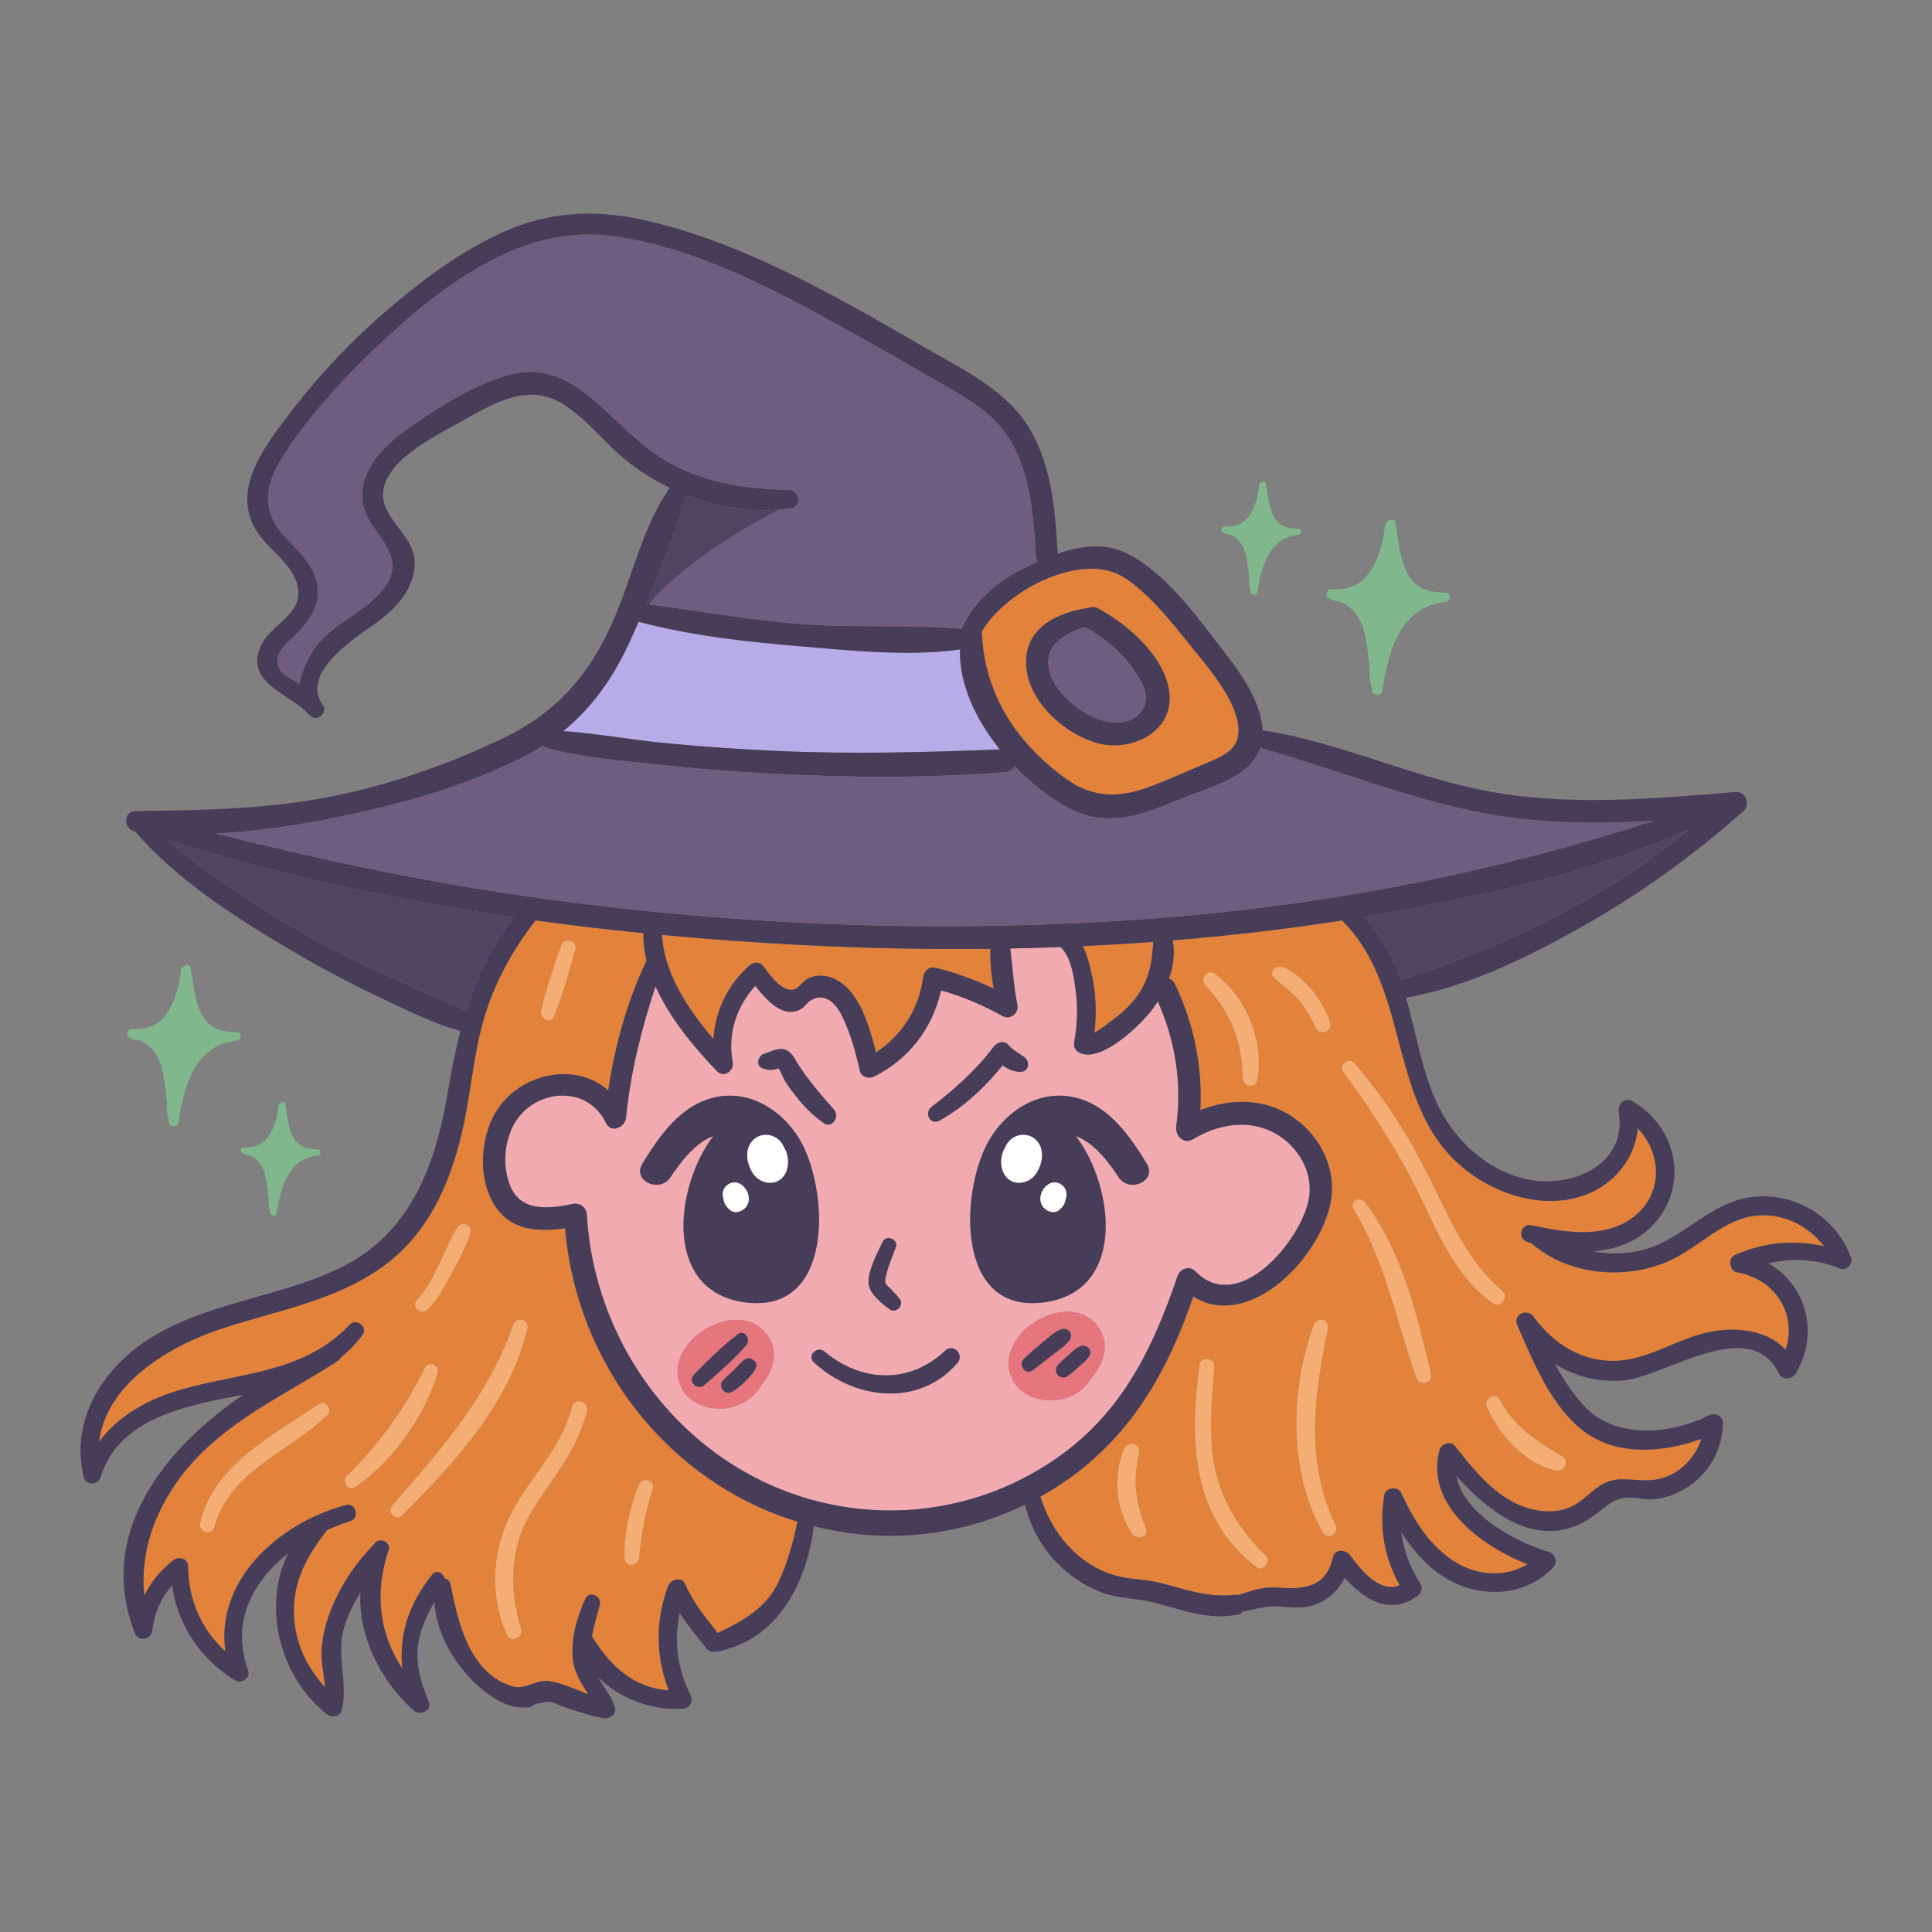 <?xml version="1.0" encoding="utf-8"?>
<!-- Generator: Adobe Illustrator 23.0.3, SVG Export Plug-In . SVG Version: 6.00 Build 0)  -->
<svg version="1.1" id="Layer_1" xmlns="http://www.w3.org/2000/svg" xmlns:xlink="http://www.w3.org/1999/xlink" x="0px" y="0px"
	 viewBox="0 0 1200 1200" enable-background="new 0 0 1200 1200" xml:space="preserve">
<rect x="0" y="0" width="1200" height="1200" fill="#808080" stroke="none"/>
<g>
	<path fill="#E2823B" d="M679.776,641.449c1.406-12.451,1.006-24.911-1.895-37.266c-1.202-5.119-2.681-11.349-5.371-16.535
		c14.611-0.675,29.212-1.531,43.796-2.608c-0.792,13.492-2.636,24.764-11.91,36.1c-4.244,5.187-9.466,9.725-14.9,13.61
		C687.947,635.857,683.579,639.356,679.776,641.449z M660.128,482.326c-30.211-22.789-48.849-52.341-50.339-90.071
		c15.304-26.138,62.952-50.312,88.791-33.352c15.158,9.949,28.201,26.35,39.448,40.346c10.983,13.669,29.225,33.867,31.129,52.018
		c1.524,14.531-9.689,18.351-21.156,23.306c-10.324,4.461-20.671,8.9-31.129,13.038
		C695.653,496.005,678.858,496.455,660.128,482.326z M682.641,461.809c19.372,4.96,44.811-6.391,43.806-29.294
		c-1.018-23.196-25.606-44.605-44.359-54.577c-2.114-1.124-4.153-1.093-5.876-0.386c-19.754,2.926-40.144,12.509-38.83,35.81
		C638.659,436.022,661.69,456.444,682.641,461.809z M495.317,945.145c-2.638,12.57-6.298,26.068-11.793,37.619
		c-7.724,16.235-22.426,24.191-37.698,31.551c-7.805-9.862-15.137-18.71-20.289-30.451c-2.211-5.039-9.035-2.721-10.576,1.382
		c-8.016,21.341-7.645,43.87,0.382,64.74c-21.325-1.633-36.045-14.625-47.526-33.455c-0.034-0.055-0.077-0.096-0.112-0.149
		c1.115-6.623,3.241-13.211,4.871-19.765c1.276-5.128-6.464-8.923-8.89-3.748c-5.347,11.4-8.996,24.353-7.941,37.071
		c0.755,9.099,5.409,15.463,9.593,22.353c-7.777-2.938-15.308-6.517-23.335-7.984c-9.203-1.681-15.462,5.669-23.944,3.064
		c-26.84-8.244-33.724-40.527-38.299-63.611c-0.369-1.863-1.861-2.936-3.542-3.285c-0.823-3.353-5.001-5.851-7.706-2.493
		c-14.895,18.485-20.807,37.757-18.612,58.465c-13.986-21.412-17.466-45.614-8.973-72.449c0.009-0.015,0.02-0.029,0.029-0.044
		c1.224-1.937,0.788-3.911-0.404-5.302c-0.009-0.011-0.019-0.023-0.028-0.034c-0.145-0.166-0.301-0.321-0.466-0.469
		c-0.061-0.055-0.119-0.11-0.183-0.162c-0.147-0.12-0.302-0.228-0.46-0.332c-0.075-0.049-0.148-0.1-0.226-0.146
		c-0.17-0.1-0.346-0.186-0.526-0.267c-0.076-0.034-0.15-0.07-0.227-0.101c-0.162-0.064-0.327-0.115-0.495-0.163
		c-0.128-0.037-0.255-0.074-0.385-0.103c-0.079-0.016-0.158-0.028-0.238-0.04c-1.823-0.317-3.784,0.274-4.876,2.211
		c-0.025,0.043-0.045,0.088-0.069,0.131c-11.695,11.799-21.389,26.457-27.298,41.966c-2.931,7.694-4.906,15.8-5.322,24.052
		c-0.382,7.593,1.583,15.197,2.121,22.741c-11.173-12.075-18.454-27.288-19.295-44.159c-1.052-21.111,8.147-37.654,20.625-53.486
		c4.675-2.124,9.439-3.964,14.196-5.486c6.284-2.012,3.71-11.659-2.739-9.936c-41.512,11.092-80.831,46.487-74.692,90.815
		c-14.702-13.394-23.028-32.028-23.137-52.692c-0.027-5.134-5.712-6.562-9.245-3.829c-7.983,6.175-13.845,13.523-17.913,21.878
		c-3.353-29.849,9.457-60.112,29.757-82.527c25.605-28.274,59.249-42.992,90.542-63.345c0.826-0.537,1.376-1.281,1.704-2.107
		c5.064-3.992,9.672-8.638,13.604-14.174c3.37-4.745-4.097-10.376-8.016-6.185c-27.952,29.89-66.884,29.74-103.786,40.117
		c-20.419,5.742-39.784,16.073-51.929,32.769c4.143-35.572,42.52-59.002,74.557-69.792c35.735-12.037,74.987-17.978,105.397-41.942
		c27.311-21.522,40.252-54.571,47-87.739c4.293-21.099,6.013-42.72,12.101-63.442c6.487-22.079,17.471-42.203,31.517-60.349
		c0.167-0.216,0.282-0.44,0.417-0.661c22.344,3.066,44.731,5.69,67.118,7.912c-0.107,5.764,0.608,11.506,1.977,17.177
		c-0.147,0.214-0.294,0.428-0.414,0.681c-11.968,25.337-19.296,52.294-23.436,79.872c-22.224-19.811-61.12-9.324-73.144,19.937
		c-6.731,16.38-6.776,38.53,3.968,53.38c10.151,14.029,26.75,14.512,42.352,12.237C358.178,847.629,415.263,920.517,495.317,945.145
		z M343.982,631.502c5.633-13.309,9.381-27.757,13.32-41.65c1.628-5.741-6.997-8.02-8.872-2.446
		c-4.476,13.305-9.543,27.008-12.331,40.772C335.198,632.629,341.962,636.275,343.982,631.502z M197.972,872.11
		c-28.129,19.294-65.621,37.705-73.666,74.01c-1.269,5.725,7.24,8.142,8.826,2.433c9.763-35.146,46.183-46.414,70.153-69.556
		C206.789,875.615,202.154,869.242,197.972,872.11z M265.3,813.495c6.56-5.777,10.558-14.12,14.671-21.698
		c4.502-8.295,9.587-17.01,12.287-26.082c1.465-4.924-5.524-7.678-8.146-3.434c-8.848,14.32-13.47,32.376-25.048,44.979
		C255.202,811.466,261.05,817.238,265.3,813.495z M271.861,852.718c1.387-4.597-5.686-7.764-7.883-3.324
		c-12.959,26.188-27.985,46.763-48.536,67.49c-3.374,3.402,1.115,9.773,5.285,6.849
		C244.224,907.255,263.587,880.134,271.861,852.718z M327.569,825.224c1.351-5.776-6.907-7.977-8.826-2.434
		c-15.351,44.339-44.79,77.496-75.141,112.264c-3.659,4.191,2.149,10.175,6.167,6.167
		C282.27,908.802,316.811,871.209,327.569,825.224z M355.211,873.859c-7.296,29.059-30.256,46.896-41.198,73.758
		c-8.766,21.518-8.84,46.873,0.972,68.016c2.282,4.918,10.164,1.429,8.671-3.656c-7.775-26.482-7.145-52.148,8.182-75.932
		c12.938-20.075,26.915-35.785,32.707-59.613C366.016,870.384,356.731,867.807,355.211,873.859z M396.62,922.453
		c-5.588,14.462-8.973,29.54-8.814,45.094c0.061,5.988,8.609,5.772,9.153,0c1.378-14.603,3.817-28.732,8.58-42.636
		C407.492,919.209,398.728,916.998,396.62,922.453z M615.192,589.338c-39.506,0.479-79.017-0.381-118.39-2.436
		c-28.44-1.485-57.02-3.548-85.624-6.214c1.294,23.889,16.135,46.178,31.929,64.68c1.219-17.417,8.567-33.385,22.423-45.74
		c2.124-1.893,6.114-2.516,8.148,0c3.952,4.887,12.065,17.679,20.226,14.691c2.487-0.911,4.922-5.086,7.757-6.465
		c6.087-2.961,12.591-2.209,18.444,1.039c13.769,7.641,20.101,28.713,23.965,44.87c16.007-10.588,26.729-26.909,29.259-46.51
		c0.524-4.061,3.601-7.167,7.977-6.077c12.5,3.115,24.372,7.377,35.851,12.833C615.761,605.832,614.845,597.52,615.192,589.338z
		 M1078.985,790.284c24.182,4.313,37.233,26.349,30.135,48.069c-13.176-13.959-35.915-14.802-54.059-9.337
		c-16.934,5.101-33.079,15.496-51.137,16.209c-21.434,0.845-39.293-10.667-51.494-27.518c-1.282-1.771-3.031-2.444-4.69-2.355
		c-3.358-0.435-7.209,3.398-5.378,7.592c10.152,23.253,21.424,51.683,42.777,67.052c20.039,14.423,48.769,12.138,71.64,3.69
		c-4.343,13.627-16.49,24.664-31.26,25.64c-13.784,0.91-21.779-3.944-33.905,5.014c-5.923,4.376-10.513,9.706-17.594,12.318
		c-8.999,3.32-18.901,2.41-27.827-0.843c-17.906-6.526-31.163-23.234-42.54-37.727c-2.727-3.474-8.475-1.253-9.497,2.507
		c-9.171,33.741,25.45,59.507,54.621,70.997c-13.154,8.059-30.343,7.246-43.988-0.835c-16.538-9.794-26.662-26.481-34.519-43.492
		c-1.982-4.292-9.71-3.396-10.476,1.369c-3.204,19.932-0.169,38.673,9.62,55.938c-12.544,5.373-24.599-9.941-31.018-18.697
		c-2.67-3.643-9.319-3.885-10.474,1.369c-4.167,18.956-18.179,20.069-33.98,18.821c-9.682-0.764-16.383,2.03-24.821,4.634
		c-0.61-0.158-1.269-0.232-2.005-0.141c-16.532,2.046-30.941-3.4-46.671-7.447c-8.901-2.291-18.07-1.891-26.862-4.297
		c-23.828-6.521-40.299-26.338-47.389-49.201c6.455-3.607,12.74-7.555,18.772-11.926c39.357-28.525,60.878-67.737,76.181-112.348
		c35.798,22.032,81.292-26.56,85.781-61.575c2.586-20.173-8.427-40.06-25.282-50.797c-17.077-10.878-37.944-10.664-56.111-3.432
		c1.438-27.114-3.96-53.452-15.761-78.29c-0.896-1.887-2.239-2.934-3.717-3.379c2.733-7.769,3.848-15.978,2.328-23.786
		c35.257-2.88,70.405-6.937,105.338-12.359c0.201,0.286,0.421,0.57,0.693,0.846c43.745,44.376,25.95,119.525,80.338,157.337
		c20.259,14.084,47.942,21.29,71.563,11.594c17.232-7.074,29.319-22.773,30.947-40.591c16.022,16.364,15.859,44.034-6.249,57.455
		c-17.892,10.861-40.386,6.765-59.658,2.703c-6.745-1.421-9.252,7.939-2.828,10.259c0.911,0.329,1.859,0.622,2.792,0.929
		c22.624,19.946,58.181,22.991,85.233,10.971c19.085-8.48,34.866-27.49,56.828-28.375c16.125-0.65,30.176,7.136,39.574,19.179
		c-18.714-4.03-36.793-2.665-55.374,5.518C1073.064,781.533,1074.197,789.43,1078.985,790.284z M754.365,604.677
		c-4.443-3.262-9.186,3.635-5.691,7.376c16.051,17.184,22.683,34.422,23.247,57.85c0.118,4.905,7.887,6.4,8.896,1.204
		C785.54,646.782,774.248,619.273,754.365,604.677z M826.185,635.298c-4.284-13.67-15.834-28.814-29.238-34.626
		c-4.211-1.826-9.597,3.388-5.401,7c5.169,4.449,10.605,8.225,15.078,13.462c4.603,5.389,7.774,11.516,10.977,17.782
		C820.018,643.645,827.776,640.373,826.185,635.298z M711.875,949.411c-6.442-15.881-8.463-29.699-4.401-46.566
		c1.524-6.33-7.187-8.383-9.52-2.624c-6.744,16.653-5.006,37.987,5.555,52.717C706.267,956.783,713.979,954.597,711.875,949.411z
		 M786.073,966.097c-14.781-14.618-26.115-31.311-30.89-51.797c-4.998-21.443-2.617-43.927-0.921-65.624
		c0.405-5.181-8.467-6.478-9.178-1.242c-6.336,46.675-5.348,94.877,35.356,125.964C784.695,976.647,789.739,969.722,786.073,966.097
		z M829.572,947.301c-19.134-39.845-13.333-80.481-4.76-122.09c1.189-5.773-6.677-7.824-8.734-2.408
		c-14.931,39.327-15.858,92.091,5.673,129.07C824.721,956.974,832.067,952.497,829.572,947.301z M888.79,853.176
		c-8.983-37.033-17.624-75.47-40.934-106.426c-3.118-4.14-9.995-0.511-7.159,4.184c20.123,33.317,26.175,68.752,38.99,104.752
		C881.705,861.355,890.24,859.152,888.79,853.176z M927.351,809.62c4.531,3.229,10.256-4.128,5.982-7.753
		c-21.942-18.609-32.313-43.711-44.733-68.882c-12.831-26.004-28.374-50.947-47.506-72.793c-3.233-3.692-9.842,1.264-6.887,5.314
		c18.878,25.868,35.871,52.167,49.59,81.166C894.827,769.988,905.745,794.221,927.351,809.62z M931.657,869.469
		c-2.848-5.417-10.621-0.661-8.11,4.741c8.096,17.419,23.294,34.942,42.902,39.198c5.298,1.15,8.69-6.019,3.767-8.934
		C954.461,895.145,940.478,886.248,931.657,869.469z"/>
	<path fill="#80B78C" d="M146.933,641.073c-0.459-0.004-0.874,0.069-1.324,0.081c-0.33-0.152-0.7-0.255-1.136-0.259
		c-22.96-0.223-23.105-22.708-26.068-39.807c-0.404-2.33-2.924-2.145-4.173-0.767c-0.944,0.274-1.741,1.071-1.859,2.464
		c-0.723,8.527-3.137,17.293-7.528,24.717c-5.425,9.173-12.787,12.119-23.101,11.688c-2.778-0.116-3.752,3.849-1.403,5.179
		c2.189,1.239,4.484,1.83,6.792,1.949c14.858,7.008,14.574,23.183,16.542,38.05c-0.229,3.424,0.004,6.936,0.741,9.828
		c0.099,0.386,0.272,0.675,0.475,0.917c-0.048,0.438-0.101,0.878-0.135,1.307c-0.28,3.461,5.611,4.32,6.128,0.829
		c3.248-21.94,9.894-48.038,36.048-50.827C150.279,646.065,150.454,641.101,146.933,641.073z M897.763,368.088
		c-0.498-0.004-0.95,0.075-1.439,0.088c-0.359-0.165-0.761-0.277-1.234-0.281c-24.953-0.242-25.11-24.679-28.331-43.262
		c-0.439-2.533-3.178-2.331-4.535-0.834c-1.026,0.298-1.892,1.164-2.02,2.677c-0.786,9.267-3.409,18.795-8.182,26.862
		c-5.896,9.969-13.897,13.171-25.107,12.703c-3.019-0.126-4.078,4.183-1.524,5.628c2.379,1.346,4.873,1.989,7.382,2.118
		c16.147,7.617,15.839,25.195,17.978,41.353c-0.249,3.721,0.004,7.538,0.806,10.681c0.107,0.42,0.296,0.734,0.517,0.997
		c-0.052,0.476-0.109,0.954-0.147,1.42c-0.305,3.761,6.099,4.695,6.66,0.902c3.53-23.845,10.753-52.208,39.177-55.239
		C901.399,373.513,901.589,368.118,897.763,368.088z M197.289,713.907c-0.323-0.003-0.615,0.049-0.931,0.057
		c-0.232-0.107-0.493-0.179-0.799-0.182c-16.153-0.157-16.255-15.976-18.34-28.005c-0.284-1.64-2.057-1.509-2.936-0.54
		c-0.664,0.193-1.225,0.754-1.308,1.733c-0.509,5.999-2.207,12.166-5.296,17.389c-3.817,6.453-8.996,8.526-16.253,8.223
		c-1.954-0.082-2.64,2.708-0.987,3.643c1.54,0.872,3.155,1.287,4.779,1.371c10.453,4.931,10.253,16.31,11.638,26.77
		c-0.161,2.409,0.003,4.88,0.522,6.914c0.069,0.272,0.191,0.475,0.334,0.645c-0.034,0.308-0.071,0.618-0.095,0.919
		c-0.197,2.435,3.948,3.039,4.311,0.584c2.285-15.436,6.961-33.796,25.361-35.758C199.643,717.419,199.766,713.927,197.289,713.907z
		 M806.365,328.421c-0.323-0.003-0.615,0.049-0.931,0.057c-0.232-0.107-0.493-0.179-0.799-0.182
		c-16.153-0.157-16.255-15.975-18.34-28.005c-0.284-1.64-2.057-1.509-2.936-0.54c-0.664,0.193-1.225,0.754-1.308,1.733
		c-0.508,5.999-2.207,12.166-5.296,17.389c-3.817,6.453-8.996,8.526-16.253,8.223c-1.954-0.082-2.64,2.708-0.987,3.643
		c1.54,0.871,3.155,1.288,4.779,1.371c10.453,4.931,10.253,16.31,11.638,26.77c-0.161,2.409,0.003,4.88,0.522,6.914
		c0.069,0.272,0.191,0.475,0.334,0.645c-0.034,0.308-0.071,0.618-0.095,0.919c-0.197,2.435,3.948,3.039,4.311,0.584
		c2.285-15.436,6.961-33.796,25.361-35.758C808.719,331.932,808.842,328.44,806.365,328.421z"/>
	<path fill="#F4AD73" d="M327.569,825.224c-10.758,45.985-45.299,83.578-77.8,115.997c-4.018,4.008-9.826-1.976-6.167-6.167
		c30.351-34.768,59.79-67.925,75.141-112.264C320.662,817.247,328.921,819.448,327.569,825.224z M263.978,849.394
		c-12.959,26.188-27.985,46.763-48.536,67.49c-3.374,3.402,1.115,9.773,5.285,6.849c23.497-16.478,42.861-43.599,51.134-71.016
		C273.249,848.121,266.176,844.954,263.978,849.394z M933.332,801.868c-21.942-18.609-32.313-43.711-44.733-68.882
		c-12.831-26.004-28.374-50.947-47.506-72.793c-3.233-3.692-9.842,1.264-6.887,5.314c18.878,25.868,35.871,52.167,49.59,81.166
		c11.03,23.315,21.949,47.548,43.554,62.947C931.881,812.85,937.606,805.493,933.332,801.868z M847.856,746.749
		c-3.118-4.14-9.995-0.511-7.159,4.184c20.123,33.317,26.175,68.752,38.99,104.752c2.018,5.67,10.553,3.466,9.103-2.51
		C879.807,816.142,871.166,777.705,847.856,746.749z M824.812,825.211c1.189-5.773-6.677-7.824-8.734-2.408
		c-14.931,39.327-15.858,92.091,5.673,129.07c2.97,5.101,10.316,0.625,7.821-4.571C810.438,907.457,816.239,866.82,824.812,825.211z
		 M817.602,638.917c2.416,4.728,10.174,1.456,8.584-3.619c-4.284-13.67-15.834-28.814-29.238-34.626
		c-4.211-1.826-9.597,3.388-5.401,7c5.169,4.449,10.605,8.225,15.078,13.462C811.227,626.524,814.399,632.651,817.602,638.917z
		 M197.972,872.11c-28.129,19.294-65.621,37.705-73.666,74.01c-1.269,5.725,7.24,8.142,8.826,2.433
		c9.763-35.146,46.183-46.414,70.153-69.556C206.789,875.615,202.154,869.242,197.972,872.11z M343.982,631.502
		c5.633-13.309,9.381-27.757,13.32-41.65c1.628-5.741-6.997-8.02-8.872-2.446c-4.476,13.305-9.543,27.008-12.331,40.772
		C335.198,632.629,341.962,636.275,343.982,631.502z M355.211,873.859c-7.296,29.059-30.256,46.896-41.198,73.758
		c-8.766,21.518-8.84,46.873,0.972,68.016c2.282,4.918,10.164,1.429,8.671-3.656c-7.775-26.482-7.145-52.148,8.182-75.932
		c12.938-20.075,26.915-35.785,32.707-59.613C366.016,870.384,356.731,867.807,355.211,873.859z M396.62,922.453
		c-5.588,14.462-8.973,29.54-8.814,45.094c0.061,5.988,8.609,5.772,9.153,0c1.378-14.603,3.817-28.732,8.58-42.636
		C407.492,919.209,398.728,916.998,396.62,922.453z M755.183,914.299c-4.998-21.443-2.617-43.927-0.921-65.624
		c0.405-5.181-8.467-6.478-9.178-1.242c-6.336,46.675-5.348,94.877,35.356,125.964c4.255,3.25,9.299-3.675,5.633-7.301
		C771.292,951.479,759.958,934.786,755.183,914.299z M970.215,904.474c-15.754-9.329-29.737-18.226-38.558-35.005
		c-2.848-5.417-10.621-0.661-8.11,4.741c8.096,17.419,23.294,34.942,42.902,39.198C971.746,914.558,975.138,907.389,970.215,904.474
		z M707.474,902.844c1.524-6.33-7.187-8.383-9.52-2.624c-6.744,16.653-5.006,37.987,5.555,52.717
		c2.757,3.845,10.469,1.66,8.365-3.526C705.432,933.53,703.412,919.712,707.474,902.844z M771.921,669.904
		c0.118,4.905,7.887,6.4,8.896,1.204c4.723-24.325-6.569-51.834-26.452-66.43c-4.443-3.262-9.186,3.635-5.691,7.376
		C764.725,629.238,771.357,646.475,771.921,669.904z M265.3,813.495c6.56-5.777,10.558-14.12,14.671-21.698
		c4.502-8.295,9.587-17.01,12.287-26.082c1.465-4.924-5.524-7.678-8.146-3.434c-8.848,14.32-13.47,32.376-25.048,44.979
		C255.202,811.466,261.05,817.238,265.3,813.495z"/>
	<path fill="#F2AAB1" d="M657.487,904.891c39.769-28.215,58.584-67.28,73.924-112.294c1.566-4.595,7.429-6.675,11.085-2.927
		c26.803,27.484,65.35-18.989,70.348-44.455c3.506-17.865-7.661-35.326-23.574-42.702c-15.929-7.383-33.792-3.614-48.3,5.062
		c-5.823,3.483-11.154-2.266-10.378-7.978c3.625-26.693-0.495-53.145-11.461-77.584c-1.822,2.858-3.806,5.543-5.879,7.985
		c-7.571,8.924-29.032,29.179-41.931,24.258c-3.187-1.216-4.706-3.857-4.094-7.211c1.899-10.405,2.344-20.615,0.987-31.095
		c-1.057-8.163-2.663-21.589-9.52-27.717c-10.409,0.394-20.822,0.682-31.236,0.882c1.563,11.561,2.04,23.242,4.424,34.781
		c1.1,5.322-4.265,9.945-9.278,7.132c-12.199-6.848-24.786-12.088-38.102-15.928c-5.232,23.26-19.569,42.493-41.439,53.503
		c-3.358,1.691-8.14,0.423-9.046-3.68c-2.599-11.765-5.908-23.653-11.287-34.491c-3.47-6.992-10.359-14.49-19.37-9.015
		c-2.154,1.309-3.487,3.946-5.8,5.281c-11.023,6.365-21.311-5.407-28.426-14.375c-11.715,12.871-17.316,29.63-14.065,47.316
		c0.993,5.399-5.414,10.135-9.73,5.664c-13.744-14.239-29.237-32.637-38.196-52.659c-8.824,26.653-15.524,53.494-18.344,81.661
		c-0.584,5.836-9.185,9.839-12.313,3.335c-12.263-25.495-47.281-21-58.387,2.866c-4.854,10.43-5.685,23.226-1.964,34.156
		c6.23,18.303,23.926,16.394,39.434,13.174c4.664-0.968,8.633,2.031,8.92,6.795c5.617,93.245,76.078,173.233,170.513,182.661
		C578.437,941.628,621.891,930.145,657.487,904.891z M678.177,855.463c-2.716,4.706-6.871,8.726-12.015,11.229
		c-13.77,6.702-33.694,2.622-38.709-13.357c-8.34-26.575,36.68-52.737,54.198-29.756
		C689.585,833.986,686.239,846.262,678.177,855.463z M664.208,681.002c4.303,0.661,8.288,1.898,11.996,3.591
		c0.001,0,0.002,0.001,0.003,0.001c0.328,0.15,0.637,0.332,0.961,0.489c12.343,5.975,21.584,17.008,29.32,28.591
		c2.016,3.016,3.94,6.064,5.781,9.07c3.296,5.391,0.549,10.05-3.843,12.064c-4.356,2.003-10.334,1.401-13.651-3.692
		c-2.634-4.044-5.69-8.291-9.07-12.187c-5.169-5.95-11.1-11.065-17.506-13.316c0.033,0.04,0.068,0.079,0.099,0.12
		c0.007,0.008,0.012,0.012,0.02,0.02c4.369,5.733,8.206,12.669,11.237,20.195c0.06,0.15,0.128,0.294,0.187,0.444
		c0.308,0.775,0.59,1.568,0.88,2.355c0.191,0.517,0.395,1.024,0.577,1.545c0.124,0.353,0.231,0.715,0.351,1.071
		c0.775,2.288,1.488,4.609,2.103,6.962c0.216,0.825,0.401,1.659,0.596,2.49c0.126,0.536,0.267,1.068,0.384,1.606
		c3.576,16.464,2.932,33.67-4.372,46.531c-6.085,10.719-16.794,18.422-33.533,20.165c-52.606,5.479-50.156-66.892-33.649-98.582
		c8.427-16.179,24.676-29.178,43.102-29.964C658.817,680.457,661.498,680.592,664.208,681.002z M578.605,687.526
		c14.376-11.06,27.656-22.79,38.578-37.366c2.06-2.749,6.408-4.27,9.098-1.172c2.938,3.383,6.509,5.116,10.044,7.698
		c3.672,2.683,2.712,9.033-2.443,9.02c-4.358-0.011-7.952-1.577-11.117-4.029c-11.007,13.625-23.821,25.727-39.202,34.332
		C577.864,699.198,573.746,691.265,578.605,687.526z M548.341,771.176c2.15-4.544,9.822-1.259,8.102,3.416
		c-2.263,6.151-5.198,12.684-6.415,19.143c-0.737,3.912,0.29,3.921,3.184,6.823c2.123,2.129,4.016,4.134,5.788,6.557
		c2.631,3.597-2.631,8.905-6.229,6.228c-5.09-3.787-13.366-10.007-13.345-17.016C539.451,788.237,544.933,778.381,548.341,771.176z
		 M474.443,654.638c3.553-1.177,8.151-3.559,11.918-2.999c4.864,0.723,6.894,5.437,9.201,9.122
		c6.502,10.388,14.461,19.309,22.475,28.515c3.713,4.264-1.23,11.903-6.388,8.279c-6.691-4.701-12.27-10.27-17.316-16.704
		c-2.406-3.068-4.737-6.23-6.811-9.533c-0.946-1.506-2.318-5.428-3.861-7.766c-3.36,1.207-6.515,1.607-10.363-0.154
		C469.285,661.56,470.904,655.809,474.443,654.638z M472.672,860.576c-2.721,4.714-6.882,8.74-12.034,11.247
		c-13.792,6.712-33.748,2.626-38.77-13.379c-8.353-26.616,36.739-52.82,54.284-29.803
		C484.098,839.064,480.747,851.361,472.672,860.576z M464.567,809.118c-15.067-1.569-25.247-7.965-31.569-17.043
		c-15.974-22.92-7.324-62.921,9.39-85.499c0.202-0.273,0.395-0.563,0.599-0.831c0.034-0.044,0.072-0.086,0.107-0.129
		c-8.428,2.964-16.037,10.876-22.16,19.139c-1.573,2.125-3.052,4.27-4.414,6.361c-3.75,5.758-10.904,5.78-15.265,2.782
		c-3.385-2.323-5.092-6.462-2.224-11.153c0.069-0.113,0.142-0.228,0.211-0.341c9.414-15.357,20.779-31.761,37.831-38.61
		c3.145-1.265,6.461-2.245,10.018-2.791c2.946-0.447,5.853-0.54,8.71-0.369c10.558,0.627,20.365,5.242,28.366,12.148
		c5.747,4.959,10.573,11.077,14.051,17.757c14.438,27.723,18.122,86.607-16.423,97.215
		C476.86,809.27,471.144,809.803,464.567,809.118z M512.166,839.501c22.877,19.199,52.795,20.401,74.821-0.547
		c5.109-4.86,12.176,2.424,7.658,7.658c-23.929,27.724-64.248,22.721-89.121-0.469C501.041,841.962,507.604,835.672,512.166,839.501
		z"/>
	<path fill="#E7757D" d="M460.638,871.823c5.151-2.507,9.313-6.533,12.034-11.247c8.075-9.215,11.426-21.512,3.48-31.935
		c-17.546-23.017-62.637,3.187-54.284,29.803C426.89,874.449,446.846,878.535,460.638,871.823z M469.542,849.357
		c-1.352,3.352-3.963,6.033-6.552,8.512c-2.531,2.423-5.177,4.803-8.214,6.568c-4.573,2.657-9.203-3.51-5.575-7.226
		c2.166-2.218,4.573-4.172,6.766-6.365c2.222-2.223,4.249-4.915,6.922-6.603C466.022,842.265,471.046,845.628,469.542,849.357z
		 M431.08,853.701c8.63-8.734,17.442-17.558,27.24-24.978c4.158-3.149,8.194,3.343,5.227,6.774
		c-7.778,8.992-16.985,16.931-25.96,24.71C433.151,864.051,426.87,857.962,431.08,853.701z M666.162,866.692
		c5.143-2.503,9.298-6.523,12.015-11.229c8.062-9.201,11.408-21.478,3.475-31.884c-17.518-22.98-62.538,3.182-54.198,29.756
		C632.468,869.314,652.392,873.394,666.162,866.692z M676.568,842.186c-1.649,2.687-4.154,4.737-6.513,6.785
		c-2.395,2.079-4.712,4.27-7.369,6.015c-1.93,1.268-4.529,0.515-5.873-1.173c-1.487-1.867-1.105-4.248,0.356-5.978
		c1.89-2.238,4.201-4.109,6.371-6.072c2.164-1.957,4.463-4.252,7.127-5.48C674.331,834.596,679.003,838.218,676.568,842.186z
		 M635.778,844.192c3.505-3.542,7.31-6.709,11.153-9.876c3.6-2.966,7.429-6.65,11.73-8.496c4.71-2.021,8.573,2.931,5.372,6.962
		c-3.021,3.803-7.579,6.581-11.382,9.587c-3.792,2.997-7.51,6.047-11.443,8.86C636.948,854.276,632.322,847.683,635.778,844.192z"/>
	<path fill="#B6ACE8" d="M596.269,403.405c-0.645,21.356,9.874,43.557,24.753,62.097c-46.277,1.81-92.306,3.02-138.627,0.929
		c-23.622-1.066-47.214-2.705-70.748-5.018c-20.497-2.014-41.194-5.853-61.786-7.314c17.566-14.357,30.711-32.627,40.821-54.564
		c2.028-4.401,4.014-8.868,5.976-13.364c32.288,8.637,66.469,12.375,99.674,15.191C528.618,404.101,563.89,407.827,596.269,403.405z
		"/>
	<path fill="#473D59" d="M646.728,809.118c53.567-5.578,45.371-72.175,21.579-103.373c-0.041-0.055-0.091-0.105-0.132-0.159
		c10.6,3.72,19.933,15.296,26.599,25.53c6.661,10.226,24.057,2.362,17.482-8.384c-11.187-18.281-25.075-38.217-48.062-41.723
		c-21.637-3.301-41.484,11.036-51.115,29.527C596.572,742.226,594.122,814.596,646.728,809.118z M652.355,734.949
		c3.36-1.508,7.413,0.216,9.13,3.283c1.091,1.949,1.222,4.488,0.359,6.592c-0.015,0.137,0.02,0.274-0.008,0.411
		c-0.526,2.662-1.799,4.451-3.847,6.222c-3.025,2.616-7.395,1.213-9.751-1.427C643.905,745.176,647.011,737.348,652.355,734.949z
		 M624.165,729.967c-3.058-4.446-3.071-12.111,0.028-17.005c0.685-1.694,1.618-3.249,2.865-4.5
		c5.094-5.111,13.502-4.841,17.784,1.202c3.874,5.467,2.451,13.04-0.761,18.452C639.833,735.274,629.352,737.508,624.165,729.967z
		 M652.651,842.369c-3.792,2.997-7.51,6.047-11.443,8.86c-4.26,3.047-8.886-3.545-5.43-7.037c3.505-3.542,7.31-6.709,11.153-9.876
		c3.6-2.966,7.429-6.65,11.73-8.496c4.71-2.021,8.573,2.931,5.372,6.962C661.013,836.585,656.455,839.363,652.651,842.369z
		 M594.645,846.612c-23.929,27.724-64.248,22.721-89.121-0.469c-4.484-4.181,2.079-10.471,6.642-6.642
		c22.877,19.199,52.795,20.401,74.821-0.547C592.096,834.094,599.163,841.378,594.645,846.612z M656.813,853.814
		c-1.487-1.867-1.105-4.248,0.356-5.978c1.89-2.238,4.201-4.109,6.371-6.072c2.164-1.957,4.463-4.252,7.127-5.48
		c3.665-1.689,8.336,1.933,5.901,5.901c-1.649,2.687-4.154,4.737-6.513,6.785c-2.395,2.079-4.712,4.27-7.369,6.015
		C660.756,856.254,658.157,855.501,656.813,853.814z M1149.772,781.409c-10.411-29.962-45.12-46.238-74.783-34.545
		c-19.935,7.859-34.494,24.83-55.843,29.8c-10.325,2.404-20.176,2.383-29.673,0.587c15.567-1.229,30.307-7.014,40.29-19.913
		c19.023-24.58,10.344-58.452-15.903-73.376c-4.679-2.66-9.189,1.71-8.409,6.465c5.66,34.534-32.071,48.904-59.887,41.379
		c-24.222-6.552-43.305-24.966-53.474-47.51c-9.045-20.053-12.663-42.968-18.755-64.577c38.908-6.932,76.448-25.527,110.522-44.832
		c35.497-20.111,68.827-44.153,99.248-71.34c4.232-3.783,1.031-12.09-4.812-11.617c-51.813,4.197-105.056,9.111-156.512-0.935
		c-46.71-9.119-90.596-30.226-137.653-37.413c-0.789-20.565-17.75-40.899-29.346-55.973c-15.089-19.614-34.512-45.428-58.062-55.264
		c-12.395-5.178-26.518-2.996-39.74,1.553c-1.459-25.475-3.515-52.243-15.968-75.045c-13.87-25.397-40.731-38.073-64.778-51.967
		c-55.396-32.008-114.578-66.753-177.753-80.51c-28.55-6.216-56.643-4.92-83.629,6.76c-27.834,12.047-53.032,31.04-75.88,50.774
		c-22.828,19.717-43.389,41.969-61.493,66.085c-13.892,18.506-31.776,42.392-20.116,66.354
		c6.445,13.245,22.438,21.517,26.872,35.446c6.205,19.495-15.481,24.732-22.184,39.416c-9.792,21.454,14.29,28.762,27.3,39.935
		c1.086,1.43,2.425,2.776,4.081,4.003c4.154,3.08,10.203-3.026,7.18-7.18c-14.182-19.482,18.234-40.559,30.762-49.405
		c11.937-8.429,23.992-19.568,25.94-34.888c2.146-16.877-10.946-23.872-17.279-37.402c-11.678-24.949,27.925-44.131,44.583-53.427
		c20.372-11.369,42.531-25.913,65.087-11.874c15.282,9.511,26.254,24.931,40.414,35.937c8.002,6.219,16.709,11.596,25.867,16.046
		c-16.718,23.868-23.336,55.368-34.76,81.816c-14.511,33.593-35.212,57.67-68.559,73.666
		c-33.943,16.282-71.241,29.374-108.198,36.551c-40.057,7.779-79.406,8.231-119.97,8.768c-8.148,0.108-8.003,11.135-0.725,12.647
		c26.265,29.985,60.871,52.458,94.917,72.6c19.361,11.454,39.217,22.081,59.58,31.645c15.15,7.116,31.336,15.313,47.75,19.686
		c-3.293,12.693-5.836,25.844-8.165,39.481c-7.706,45.133-23.328,86.761-66.999,107.888c-38.129,18.446-82.501,21.009-118.62,44.152
		c-28.872,18.5-48.798,50.803-40.237,85.631c1.327,5.398,8.998,4.986,10.53,0c11.582-37.699,55.03-44.635,88.375-51.163
		c0.063-0.013,0.126-0.026,0.189-0.038c-50.031,34.227-91.079,86.515-67.51,147.686c2.348,6.095,10.309,4.876,11.069-1.498
		c1.305-10.943,5.491-20.039,12.224-27.74c3.497,24.538,17.524,45.879,39.27,59.046c3.85,2.331,9.621-1.587,7.984-6.138
		c-10.931-30.387,2.861-55.557,24.877-72.814c-16.28,32.601-5.472,76.375,23.691,99.664c3.18,2.54,8.554,2.072,9.645-2.546
		c3.982-16.859-3.556-33.229,1.219-50.425c2.25-8.102,5.983-15.278,10.264-22.142c-1.257,27.245,12.819,55.059,33.201,73.13
		c3.739,3.314,11.52,0.182,9.297-5.412c-5.216-13.126-9.112-25.5-5.842-39.858c1.848-8.117,5.489-15.239,9.356-22.318
		c1.067,21.094,14.667,42.465,30.419,55.016c8.703,6.935,17.269,11.672,28.276,10.485c1.959-0.211,3.168-1.846,4.791-2.216
		c11.212-2.556,10.278-0.066,17.448,2.204c8.109,2.566,15.445,5.277,23.91,6.793c4.047,0.724,8.701-2.598,7.164-7.164
		c-2.353-6.991-7.097-12.321-10.54-18.55c13.442,13.717,33.932,21.035,52.688,19.88c4.423-0.272,6.852-4.556,4.883-8.509
		c-8.241-16.545-10.34-33.718-6.746-50.951c4.941,7.689,10.76,14.52,16.765,22.066c1.007,1.266,2.177,1.836,3.344,1.94
		c0.65,0.159,1.337,0.207,2.047,0.087c38.615-6.521,56.745-42.73,61.2-78.034c8.006,2.006,16.202,3.58,24.6,4.6
		c36.598,4.446,73.667-1.959,106.514-17.937c6.064,24.686,23.148,44.919,47.344,54.291c10.849,4.202,21.981,3.644,33.102,6.502
		c17.28,4.441,33.646,11.094,51.733,7.469c1.351-0.271,2.366-0.96,3.091-1.871c7.326-1.329,14.079-3.637,22.066-3.218
		c7.683,0.404,14.406,1.673,21.903-0.791c8.772-2.883,15.396-9.074,19.48-16.859c12.235,13.692,28.704,23.902,46.022,10.369
		c1.903-1.487,2.167-5.041,0.901-6.982c-6.496-9.961-10.509-20.65-11.838-31.87c9.187,14.519,21.228,27.198,37.621,33.392
		c19.562,7.391,42.009,3.997,56.563-11.439c3.007-3.189,1.699-8.434-2.557-9.686c-20.035-5.894-52.988-23.253-57.428-47.157
		c23.055,25.714,55.036,48.656,87.644,22.941c6.909-5.449,10.856-9.438,20.262-9.559c4.643-0.059,9.015,1.48,13.815,1.132
		c7.809-0.566,15.442-3.432,21.968-7.694c13.654-8.918,21.426-23.306,21.892-39.456c0.135-4.683-5.014-6.978-8.817-5.06
		c-23.961,12.086-58.487,15.219-77.945-6.354c-6.935-7.689-12.626-16.498-17.724-25.688c13.018,8.279,28.921,12.132,44.355,10.11
		c26.05-3.414,77.104-40.273,94.98-3.901c2.026,4.122,8.1,3.604,10.261,0c15.073-25.128,6.476-55.39-16.947-68.536
		c14.852-3.468,30.407-2.68,44.806,3.307C1146.913,789.579,1151.02,785.003,1149.772,781.409z M869.863,608.508
		c-4.933-14.396-11.697-27.826-22.797-38.969c11.024-1.822,22.034-3.729,33.01-5.824c56.984-10.877,115.276-24.798,168.683-48.143
		C996.404,558.077,933.811,588.802,869.863,608.508z M698.58,358.903c15.158,9.949,28.201,26.35,39.448,40.346
		c10.983,13.669,29.225,33.867,31.129,52.018c1.524,14.531-9.689,18.351-21.156,23.306c-10.324,4.461-20.671,8.9-31.129,13.038
		c-21.218,8.394-38.013,8.844-56.743-5.285c-30.211-22.789-48.849-52.341-50.339-90.071
		C625.093,366.117,672.741,341.943,698.58,358.903z M426.766,307.672c20.571,7.994,42.927,11.211,64.828,8.017
		c6.692-0.976,4.854-11.462-1.561-11.531c-25.335-0.276-49.75-3.807-72.427-15.758c-20.904-11.015-34.6-28.586-52.66-43.056
		c-13.655-10.941-29.235-17.331-46.829-12.989c-22.696,5.601-47.23,21.296-65.938,34.724c-13.608,9.768-28.098,24.178-27.189,42.3
		c0.411,8.206,4.299,14.433,9.03,20.9c10.009,13.683,14.821,23.949,1.736,38.253c-13.525,14.785-33.458,20.575-43.398,39.034
		c-2.831,5.257-5.4,11.278-6.35,17.179c-0.006-0.004-0.011-0.009-0.017-0.013c-3.539-2.413-9.982-5.005-12.17-8.835
		c-4.908-8.59,2.988-15.243,8.426-20.328c13.05-12.205,20.557-25.847,10.882-43.06c-4.6-8.183-12.041-14.271-18.063-21.326
		c-13.386-15.683-9.472-31.902,0.962-48.107c14.678-22.796,33.266-43.663,52.683-62.513c38.691-37.562,90.91-80.678,148.304-74.269
		c57.159,6.383,113.389,38.655,162.758,66.25c13.877,7.756,27.646,15.705,41.395,23.686c13.226,7.677,27.421,14.955,37.976,26.266
		c20.471,21.938,22.494,54.731,24.278,83.092c0.082,1.309,0.484,2.399,1.063,3.318c-3.187,1.435-6.27,2.916-9.178,4.367
		c-16.816,8.388-30.302,20.367-38.124,37.275c-33.326-2.963-67.338-0.325-100.851-3.061c-31.911-2.605-63.274-8.169-94.943-12.375
		C410.67,352.947,419.147,330.033,426.766,307.672z M390.681,399.534c2.028-4.401,4.014-8.868,5.976-13.364
		c32.288,8.637,66.469,12.375,99.674,15.191c32.287,2.738,67.558,6.464,99.937,2.043c-0.645,21.356,9.874,43.557,24.753,62.097
		c-46.277,1.81-92.306,3.02-138.627,0.929c-23.622-1.066-47.214-2.705-70.748-5.018c-20.497-2.014-41.194-5.853-61.786-7.314
		C367.427,439.742,380.571,421.472,390.681,399.534z M208.027,507.89c39.756-8.043,78.678-18.757,115.188-36.751
		c4.979-2.454,9.667-5.142,14.138-8.011c0.619,0.658,1.423,1.186,2.452,1.474c21.136,5.908,44.173,7.602,65.96,9.993
		c24.493,2.688,49.068,4.707,73.677,5.969c48.059,2.465,96.783,2.902,144.782-0.951c2.852-0.229,4.82-1.779,5.892-3.775
		c10.808,11.236,22.93,20.481,34.376,26.4c24.141,12.485,46.38,3.379,69.691-6.336c16.505-6.879,42.283-12.575,48.527-31.335
		c46.953,13.178,92.942,32.071,140.914,40.89c34.4,6.324,69.054,6.446,103.687,4.336c-101.718,32.789-204.924,52.799-312.041,60.754
		c-133.55,9.917-268.525,4.177-400.919-15.747c-60.8-9.151-120.634-22.161-180.139-37.063
		C159.15,516.46,184.153,512.72,208.027,507.89z M677.881,604.183c-1.202-5.119-2.681-11.349-5.371-16.535
		c14.611-0.675,29.212-1.531,43.796-2.608c-0.792,13.492-2.636,24.764-11.91,36.1c-4.244,5.187-9.466,9.725-14.9,13.61
		c-1.548,1.106-5.917,4.605-9.719,6.699C681.182,628.999,680.782,616.538,677.881,604.183z M617.158,614.009
		c-11.479-5.456-23.351-9.719-35.851-12.833c-4.377-1.09-7.453,2.016-7.977,6.077c-2.53,19.601-13.252,35.922-29.259,46.51
		c-3.865-16.157-10.196-37.228-23.965-44.87c-5.853-3.249-12.357-4-18.444-1.039c-2.835,1.379-5.27,5.555-7.757,6.465
		c-8.161,2.988-16.274-9.804-20.226-14.691c-2.035-2.516-6.025-1.893-8.148,0c-13.857,12.355-21.204,28.323-22.423,45.74
		c-15.794-18.502-30.634-40.79-31.929-64.68c28.604,2.666,57.183,4.729,85.624,6.214c39.374,2.055,78.884,2.915,118.39,2.436
		C614.845,597.52,615.761,605.832,617.158,614.009z M187.194,579.027c-28.739-16.729-57.527-35.292-82.966-57.177
		c69.681,21.865,141.887,37.305,214.742,47.905c-14.017,18.184-22.981,37.517-29.379,58.091
		C254.933,612.225,220.337,598.318,187.194,579.027z M483.524,982.764c-7.724,16.235-22.426,24.191-37.698,31.551
		c-7.805-9.862-15.137-18.71-20.289-30.451c-2.211-5.039-9.035-2.721-10.576,1.382c-8.016,21.341-7.645,43.87,0.382,64.74
		c-21.325-1.633-36.045-14.625-47.526-33.455c-0.034-0.055-0.077-0.096-0.112-0.149c1.115-6.623,3.241-13.211,4.871-19.765
		c1.276-5.128-6.464-8.923-8.89-3.748c-5.347,11.4-8.996,24.353-7.941,37.071c0.755,9.099,5.409,15.463,9.593,22.353
		c-7.777-2.938-15.308-6.517-23.335-7.984c-9.203-1.681-15.462,5.669-23.944,3.064c-26.84-8.244-33.724-40.527-38.299-63.611
		c-0.369-1.863-1.861-2.936-3.542-3.285c-0.823-3.353-5.001-5.851-7.706-2.493c-14.895,18.485-20.807,37.757-18.612,58.465
		c-13.986-21.412-17.466-45.614-8.973-72.449c0.009-0.015,0.02-0.029,0.029-0.044c1.224-1.937,0.788-3.911-0.404-5.302
		c-0.009-0.011-0.019-0.023-0.028-0.034c-0.145-0.166-0.301-0.321-0.466-0.469c-0.061-0.055-0.119-0.11-0.183-0.162
		c-0.147-0.12-0.302-0.228-0.46-0.332c-0.075-0.049-0.148-0.1-0.226-0.146c-0.17-0.1-0.346-0.186-0.526-0.267
		c-0.076-0.034-0.15-0.07-0.227-0.101c-0.162-0.064-0.327-0.115-0.495-0.163c-0.128-0.037-0.255-0.074-0.385-0.103
		c-0.079-0.016-0.158-0.028-0.238-0.04c-1.823-0.317-3.784,0.274-4.876,2.211c-0.025,0.043-0.045,0.088-0.069,0.131
		c-11.695,11.799-21.389,26.457-27.298,41.966c-2.931,7.694-4.906,15.8-5.322,24.052c-0.382,7.593,1.583,15.197,2.121,22.741
		c-11.173-12.075-18.454-27.288-19.295-44.159c-1.052-21.111,8.147-37.654,20.625-53.486c4.675-2.124,9.439-3.964,14.196-5.486
		c6.284-2.012,3.71-11.659-2.739-9.936c-41.512,11.092-80.831,46.487-74.692,90.815c-14.702-13.394-23.028-32.028-23.137-52.692
		c-0.027-5.134-5.712-6.562-9.245-3.829c-7.983,6.175-13.845,13.523-17.913,21.878c-3.353-29.849,9.457-60.112,29.757-82.527
		c25.605-28.274,59.249-42.992,90.542-63.345c0.826-0.537,1.376-1.281,1.704-2.107c5.064-3.992,9.672-8.638,13.604-14.174
		c3.37-4.745-4.097-10.376-8.016-6.185c-27.952,29.89-66.884,29.74-103.786,40.117c-20.419,5.742-39.784,16.073-51.929,32.769
		c4.143-35.572,42.52-59.002,74.557-69.792c35.735-12.037,74.987-17.978,105.397-41.942c27.311-21.522,40.252-54.571,47-87.739
		c4.293-21.099,6.013-42.72,12.101-63.442c6.487-22.079,17.471-42.203,31.517-60.349c0.167-0.216,0.282-0.44,0.417-0.661
		c22.344,3.066,44.731,5.69,67.118,7.912c-0.107,5.764,0.608,11.506,1.977,17.177c-0.147,0.214-0.294,0.428-0.414,0.681
		c-11.968,25.337-19.296,52.294-23.436,79.872c-22.224-19.811-61.12-9.324-73.144,19.937c-6.731,16.38-6.776,38.53,3.968,53.38
		c10.151,14.029,26.75,14.512,42.352,12.237c7.221,84.768,64.307,157.656,144.361,182.284
		C492.679,957.715,489.019,971.213,483.524,982.764z M534.999,937.291c-94.434-9.428-164.896-89.416-170.513-182.661
		c-0.287-4.765-4.256-7.763-8.92-6.795c-15.508,3.221-33.204,5.129-39.434-13.174c-3.72-10.93-2.889-23.726,1.964-34.156
		c11.107-23.867,46.125-28.362,58.387-2.866c3.128,6.504,11.729,2.501,12.313-3.335c2.82-28.166,9.52-55.008,18.344-81.661
		c8.96,20.023,24.453,38.42,38.196,52.659c4.316,4.471,10.722-0.265,9.73-5.664c-3.252-17.686,2.35-34.445,14.065-47.316
		c7.116,8.968,17.403,20.74,28.426,14.375c2.313-1.335,3.646-3.973,5.8-5.281c9.011-5.474,15.9,2.024,19.37,9.015
		c5.379,10.838,8.688,22.726,11.287,34.491c0.906,4.103,5.688,5.371,9.046,3.68c21.87-11.01,36.207-30.243,41.439-53.503
		c13.317,3.841,25.903,9.081,38.102,15.928c5.012,2.813,10.377-1.81,9.278-7.132c-2.384-11.539-2.86-23.22-4.424-34.781
		c10.414-0.2,20.827-0.488,31.236-0.882c6.856,6.128,8.463,19.554,9.52,27.717c1.357,10.479,0.913,20.69-0.987,31.095
		c-0.612,3.354,0.907,5.995,4.094,7.211c12.899,4.921,34.36-15.334,41.931-24.258c2.072-2.443,4.056-5.127,5.879-7.985
		c10.966,24.439,15.086,50.891,11.461,77.584c-0.776,5.712,4.554,11.46,10.378,7.978c14.508-8.676,32.371-12.445,48.3-5.062
		c15.913,7.376,27.08,24.837,23.574,42.702c-4.998,25.466-43.544,71.939-70.348,44.455c-3.656-3.749-9.519-1.668-11.085,2.927
		c-15.34,45.013-34.155,84.079-73.924,112.294C621.891,930.145,578.437,941.628,534.999,937.291z M1077.581,779.543
		c-4.517,1.989-3.384,9.886,1.404,10.74c24.182,4.313,37.233,26.349,30.135,48.069c-13.176-13.959-35.915-14.802-54.059-9.337
		c-16.934,5.101-33.079,15.496-51.137,16.209c-21.434,0.845-39.293-10.667-51.494-27.518c-1.282-1.771-3.031-2.444-4.69-2.355
		c-3.358-0.435-7.209,3.398-5.378,7.592c10.152,23.253,21.424,51.683,42.777,67.052c20.039,14.423,48.769,12.138,71.64,3.69
		c-4.343,13.627-16.49,24.664-31.26,25.64c-13.784,0.91-21.779-3.944-33.905,5.014c-5.923,4.376-10.513,9.706-17.594,12.318
		c-8.999,3.32-18.901,2.41-27.827-0.843c-17.906-6.526-31.163-23.234-42.54-37.727c-2.727-3.474-8.475-1.253-9.497,2.507
		c-9.171,33.741,25.45,59.507,54.621,70.997c-13.154,8.059-30.343,7.246-43.988-0.835c-16.538-9.794-26.662-26.481-34.519-43.492
		c-1.982-4.292-9.71-3.396-10.476,1.369c-3.204,19.932-0.169,38.673,9.62,55.938c-12.544,5.373-24.599-9.941-31.018-18.697
		c-2.67-3.643-9.319-3.885-10.474,1.369c-4.167,18.956-18.179,20.069-33.98,18.821c-9.682-0.764-16.383,2.03-24.821,4.634
		c-0.61-0.158-1.269-0.232-2.005-0.141c-16.532,2.046-30.941-3.4-46.671-7.447c-8.901-2.291-18.07-1.891-26.862-4.297
		c-23.828-6.521-40.299-26.338-47.389-49.201c6.455-3.607,12.74-7.555,18.772-11.926c39.357-28.525,60.878-67.737,76.181-112.348
		c35.798,22.032,81.292-26.56,85.781-61.575c2.586-20.173-8.427-40.06-25.282-50.797c-17.077-10.878-37.944-10.664-56.111-3.432
		c1.438-27.114-3.96-53.452-15.761-78.29c-0.896-1.887-2.239-2.934-3.717-3.379c2.733-7.769,3.848-15.978,2.328-23.786
		c35.257-2.88,70.405-6.937,105.338-12.359c0.201,0.286,0.421,0.57,0.693,0.846c43.745,44.376,25.95,119.525,80.338,157.337
		c20.259,14.084,47.942,21.29,71.563,11.594c17.232-7.074,29.319-22.773,30.947-40.591c16.022,16.364,15.859,44.034-6.249,57.455
		c-17.892,10.861-40.386,6.765-59.658,2.703c-6.745-1.421-9.252,7.939-2.828,10.259c0.911,0.329,1.859,0.622,2.792,0.929
		c22.624,19.946,58.181,22.991,85.233,10.971c19.085-8.48,34.866-27.49,56.828-28.375c16.125-0.65,30.176,7.136,39.574,19.179
		C1114.241,769.996,1096.162,771.361,1077.581,779.543z M682.641,461.809c19.372,4.96,44.811-6.391,43.806-29.294
		c-1.018-23.196-25.606-44.605-44.359-54.577c-2.114-1.124-4.153-1.093-5.876-0.386c-19.754,2.926-40.144,12.509-38.83,35.81
		C638.659,436.022,661.69,456.444,682.641,461.809z M673.781,389.272c0.357,0.296,0.745,0.579,1.195,0.831
		c11.985,6.704,22.291,15.395,29.844,26.976c4.329,6.638,9.76,14.914,5.199,23.139c-5.081,9.163-17.052,9.953-25.772,7.199
		c-12.833-4.052-28.283-16.3-32.137-29.718C647.297,400.942,660.88,394.059,673.781,389.272z M469.542,849.357
		c-1.352,3.352-3.963,6.033-6.552,8.512c-2.531,2.423-5.177,4.803-8.214,6.568c-4.573,2.657-9.203-3.51-5.575-7.226
		c2.166-2.218,4.573-4.172,6.766-6.365c2.222-2.223,4.249-4.915,6.922-6.603C466.022,842.265,471.046,845.628,469.542,849.357z
		 M539.426,796.327c0.025-8.09,5.507-17.947,8.915-25.151c2.15-4.544,9.822-1.259,8.102,3.416
		c-2.263,6.151-5.198,12.684-6.415,19.143c-0.737,3.912,0.29,3.921,3.184,6.823c2.123,2.129,4.016,4.134,5.788,6.557
		c2.631,3.597-2.631,8.905-6.229,6.228C547.681,809.556,539.405,803.336,539.426,796.327z M437.586,860.208
		c-4.434,3.843-10.716-2.246-6.506-6.506c8.63-8.734,17.442-17.558,27.24-24.978c4.158-3.149,8.194,3.343,5.227,6.774
		C455.768,844.49,446.561,852.429,437.586,860.208z M474.443,654.638c3.553-1.177,8.151-3.559,11.918-2.999
		c4.864,0.723,6.894,5.437,9.201,9.122c6.502,10.388,14.461,19.309,22.475,28.515c3.713,4.264-1.23,11.903-6.388,8.279
		c-6.691-4.701-12.27-10.27-17.316-16.704c-2.406-3.068-4.737-6.23-6.811-9.533c-0.946-1.506-2.318-5.428-3.861-7.766
		c-3.36,1.207-6.515,1.607-10.363-0.154C469.285,661.56,470.904,655.809,474.443,654.638z M578.605,687.526
		c14.376-11.06,27.656-22.79,38.578-37.366c2.06-2.749,6.408-4.27,9.098-1.172c2.938,3.383,6.509,5.116,10.044,7.698
		c3.672,2.683,2.712,9.033-2.443,9.02c-4.358-0.011-7.952-1.577-11.117-4.029c-11.007,13.625-23.821,25.727-39.202,34.332
		C577.864,699.198,573.746,691.265,578.605,687.526z M498.216,710.535c-9.631-18.491-29.478-32.827-51.114-29.527
		c-22.987,3.507-36.876,23.442-48.062,41.723c-6.576,10.747,10.821,18.61,17.481,8.384c6.666-10.234,15.999-21.81,26.599-25.53
		c-0.042,0.054-0.091,0.104-0.132,0.159c-23.791,31.197-31.987,97.794,21.579,103.373
		C517.173,814.596,514.723,742.226,498.216,710.535z M463.057,750.03c-2.356,2.64-6.727,4.043-9.752,1.427
		c-2.049-1.771-3.321-3.56-3.847-6.222c-0.027-0.137,0.008-0.274-0.008-0.411c-0.863-2.104-0.732-4.643,0.359-6.592
		c1.717-3.066,5.77-4.791,9.13-3.283C464.284,737.348,467.39,745.176,463.057,750.03z M487.13,729.967
		c-5.188,7.541-15.669,5.306-19.917-1.851c-3.212-5.411-4.635-12.985-0.761-18.452c4.283-6.043,12.69-6.313,17.784-1.202
		c1.247,1.251,2.18,2.806,2.865,4.5C490.201,717.857,490.189,725.521,487.13,729.967z"/>
	<path fill="#6E5D7F" d="M175.066,331.186c-13.386-15.683-9.472-31.902,0.962-48.107c14.678-22.796,33.266-43.663,52.683-62.513
		c38.691-37.562,90.91-80.678,148.304-74.269c57.159,6.383,113.389,38.655,162.758,66.25c13.877,7.756,27.646,15.705,41.395,23.686
		c13.226,7.677,27.421,14.955,37.976,26.266c20.471,21.938,22.494,54.731,24.278,83.092c0.082,1.309,0.484,2.399,1.063,3.318
		c-3.187,1.435-6.27,2.916-9.178,4.367c-16.816,8.388-30.302,20.367-38.124,37.275c-33.326-2.963-67.338-0.325-100.851-3.061
		c-31.364-2.56-62.201-7.973-93.318-12.151c22.984-27.579,65.342-50.808,80.999-58.82c2.531-0.2,5.06-0.462,7.582-0.829
		c6.692-0.976,4.854-11.462-1.561-11.531c-25.335-0.276-49.75-3.807-72.427-15.758c-20.904-11.015-34.6-28.586-52.66-43.056
		c-13.655-10.941-29.235-17.331-46.829-12.989c-22.696,5.601-47.23,21.296-65.938,34.724c-13.608,9.768-28.098,24.178-27.189,42.3
		c0.411,8.206,4.299,14.433,9.03,20.9c10.009,13.683,14.821,23.949,1.736,38.253c-13.525,14.785-33.458,20.575-43.398,39.034
		c-2.831,5.257-5.4,11.278-6.35,17.179c-0.006-0.004-0.011-0.009-0.017-0.013c-3.539-2.413-9.982-5.005-12.17-8.835
		c-4.908-8.59,2.988-15.243,8.426-20.328c13.05-12.205,20.557-25.847,10.882-43.06C188.529,344.328,181.088,338.24,175.066,331.186z
		 M684.247,447.418c8.72,2.753,20.691,1.964,25.772-7.199c4.561-8.225-0.87-16.501-5.199-23.139
		c-7.553-11.581-17.86-20.272-29.844-26.976c-0.451-0.252-0.839-0.535-1.195-0.831c-12.901,4.787-26.484,11.67-21.67,28.428
		C655.965,431.118,671.415,443.366,684.247,447.418z M923.623,505.458c-47.972-8.819-93.961-27.712-140.914-40.89
		c-6.245,18.76-32.022,24.456-48.527,31.335c-23.311,9.715-45.55,18.821-69.691,6.336c-11.446-5.919-23.567-15.164-34.376-26.4
		c-1.072,1.996-3.039,3.546-5.892,3.775c-47.999,3.853-96.723,3.415-144.782,0.951c-24.608-1.262-49.183-3.281-73.677-5.969
		c-21.787-2.391-44.824-4.085-65.96-9.993c-1.029-0.288-1.832-0.816-2.452-1.474c-4.471,2.869-9.158,5.557-14.138,8.011
		c-36.51,17.994-75.432,28.709-115.188,36.751c-23.875,4.83-48.877,8.57-73.816,9.847c59.505,14.902,119.339,27.912,180.139,37.063
		c132.394,19.925,267.369,25.664,400.919,15.747c107.117-7.954,210.323-27.965,312.041-60.754
		C992.677,511.904,958.023,511.782,923.623,505.458z"/>
	<path fill="#504463" d="M869.863,608.508c-4.933-14.396-11.697-27.826-22.797-38.969c11.024-1.822,22.034-3.729,33.01-5.824
		c56.984-10.877,115.276-24.798,168.683-48.143C996.404,558.077,933.811,588.802,869.863,608.508z M289.59,627.845
		c6.397-20.574,15.362-39.907,29.379-58.091c-72.855-10.6-145.061-26.039-214.742-47.905c25.439,21.885,54.227,40.448,82.966,57.177
		C220.337,598.318,254.933,612.225,289.59,627.845z M484.013,316.519c-19.446,1.538-39.045-1.773-57.247-8.847
		c-7.619,22.361-16.096,45.275-25.378,67.443c0.543,0.072,1.083,0.151,1.626,0.224C425.998,347.76,468.356,324.531,484.013,316.519z
		"/>
	<path fill="#FFFFFF" d="M487.131,729.967c-5.188,7.541-15.669,5.306-19.917-1.851c-3.212-5.412-4.635-12.985-0.761-18.452
		c4.282-6.043,12.69-6.313,17.784-1.202c1.247,1.251,2.18,2.806,2.865,4.5C490.201,717.857,490.189,725.521,487.131,729.967z
		 M458.94,734.95c-3.36-1.508-7.413,0.216-9.13,3.283c-1.091,1.949-1.222,4.488-0.359,6.592c0.015,0.138-0.02,0.274,0.008,0.411
		c0.526,2.662,1.799,4.451,3.847,6.222c3.025,2.616,7.395,1.213,9.751-1.427C467.39,745.176,464.284,737.348,458.94,734.95z
		 M624.164,729.967c5.188,7.541,15.669,5.306,19.917-1.851c3.212-5.412,4.635-12.985,0.761-18.452
		c-4.282-6.043-12.69-6.313-17.784-1.202c-1.247,1.251-2.18,2.806-2.865,4.5C621.094,717.857,621.106,725.521,624.164,729.967z
		 M648.238,750.03c2.356,2.64,6.727,4.043,9.752,1.427c2.049-1.771,3.322-3.56,3.847-6.222c0.027-0.137-0.008-0.274,0.008-0.411
		c0.863-2.104,0.732-4.643-0.359-6.592c-1.717-3.066-5.77-4.791-9.13-3.283C647.011,737.348,643.905,745.176,648.238,750.03z"/>
</g>
</svg>
